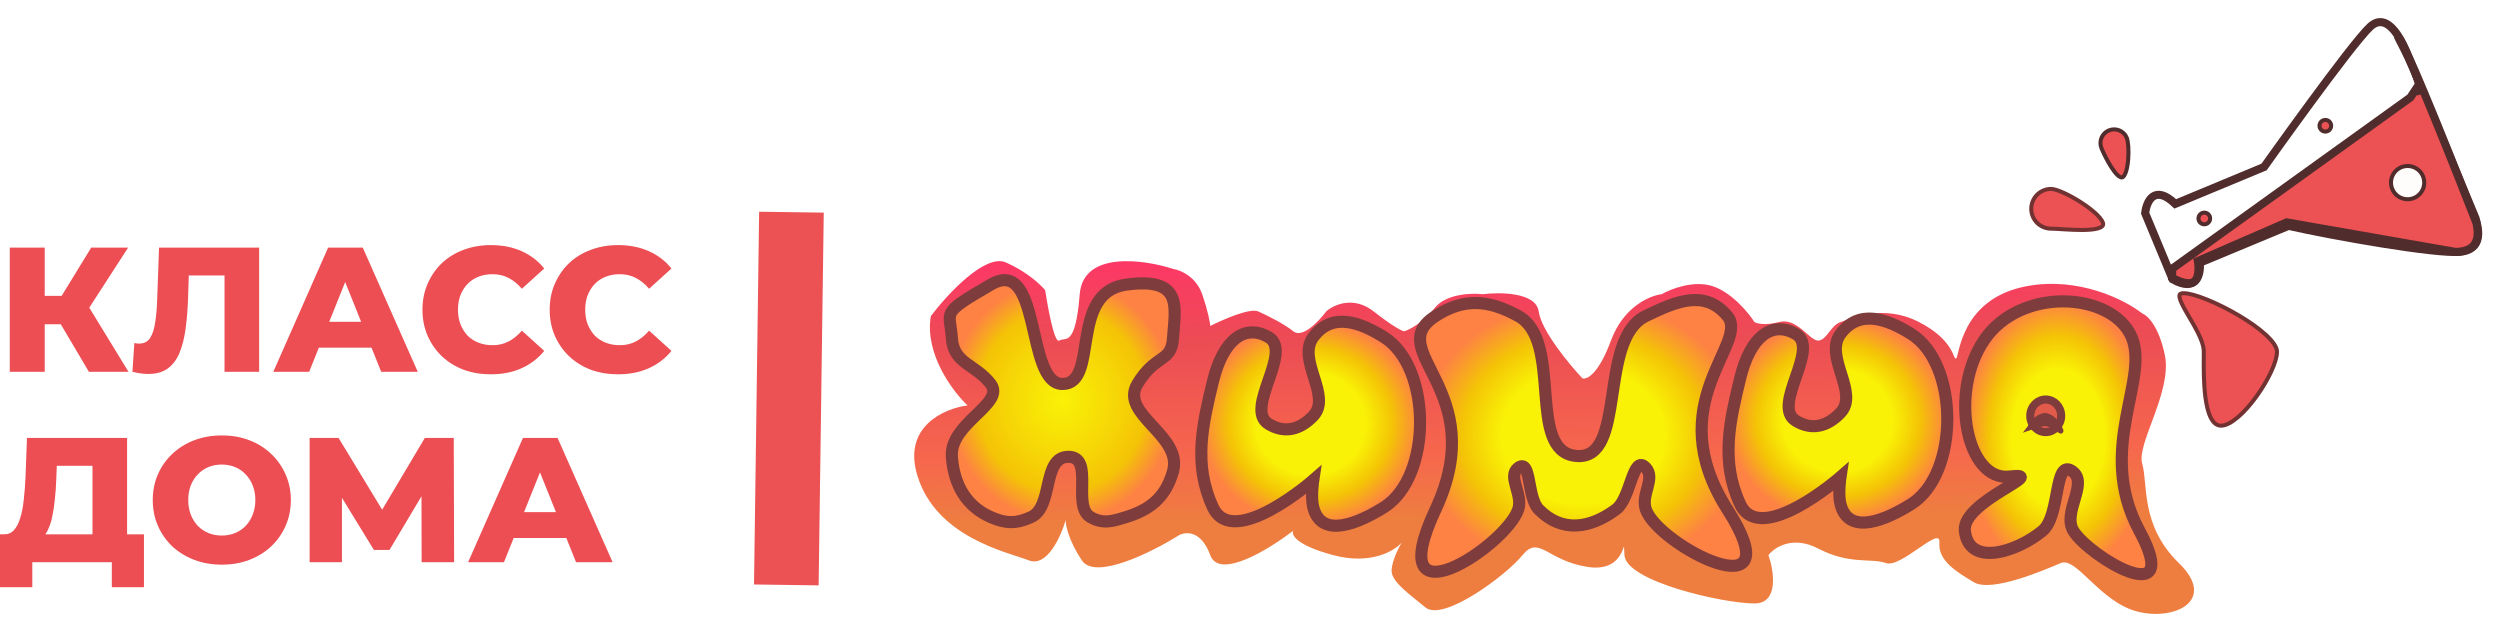 <?xml version="1.0" encoding="UTF-8"?> <svg xmlns="http://www.w3.org/2000/svg" width="619" height="156" viewBox="0 0 619 156" fill="none"><g filter="url(#filter0_d_184_1492)"><path d="M249.044 58.975C243.917 56.745 234.533 66.9 230.483 72.256C228.88 81.569 235.869 90.893 239.563 94.391C233.866 95.102 223.405 99.573 227.144 111.771C231.818 127.02 249.178 130.627 254.787 132.759C259.273 134.464 262.71 126.801 263.867 122.757C263.823 124.014 264.562 127.774 267.873 132.759C271.185 137.743 285.278 130.682 291.91 126.528C293.557 125.599 297.412 125.282 299.655 131.447C301.899 137.612 314.3 129.971 320.22 125.38C319.642 126.364 320.808 128.955 330.102 131.447C339.396 133.939 345.281 130.409 347.062 128.332C346.038 130.081 344.124 134.07 344.658 136.038C345.326 138.497 348.531 140.793 352.937 144.4C357.344 148.007 372.835 136.53 376.974 131.447C381.114 126.364 383.117 132.923 393.266 134.398C403.415 135.874 401.812 124.888 402.213 131.447C402.614 138.006 426.784 143.416 434.396 143.416C440.485 143.416 439.248 135.437 437.868 131.447C439.337 129.534 443.85 126.528 450.153 129.807C458.032 133.906 463.24 132.103 466.979 133.415C470.718 134.726 480.6 123.905 480.199 128.332C479.799 132.759 484.339 135.546 488.746 138.17C493.153 140.793 506.373 135.054 510.245 133.415C514.118 131.775 519.86 142.924 529.074 145.384C538.289 147.843 549.105 142.76 539.49 133.415C529.876 124.069 531.879 113.739 530.41 108.82C528.941 103.901 537.888 90.948 536.018 81.93C534.523 74.716 531.656 72.038 530.41 71.6C526.27 68.321 514.732 62.386 501.699 64.878C485.407 67.993 485.14 82.258 484.339 82.75C483.538 83.242 484.072 78.323 475.125 73.732C466.178 69.141 458.299 72.912 455.762 73.732C453.225 74.552 452.29 78.323 450.153 78.323C448.017 78.323 444.945 72.584 440.538 73.732C437.013 74.65 434.974 74.114 434.396 73.732C432.927 71.436 428.814 66.452 424.113 64.878C419.413 63.304 413.697 65.534 411.427 66.845C408.534 67.173 401.973 69.928 398.874 78.323C395.776 86.718 392.865 88.051 391.797 87.669C388.458 84.116 381.621 75.831 380.98 71.109C380.339 66.386 371.455 66.299 367.092 66.845C364.288 66.517 357.985 66.747 355.207 70.289C352.43 73.83 349.065 75.59 347.729 76.027C347.284 76.027 345.139 75.044 340.118 71.109C335.097 67.173 330.191 69.469 328.366 71.109C326.586 73.513 322.464 77.864 320.22 76.027C317.977 74.191 313.499 71.983 311.54 71.109C309.511 70.19 302.771 73.131 299.655 74.716C299.611 73.896 299.148 71.174 297.652 66.845C296.157 62.517 292.311 60.888 290.575 60.615C283.186 58.21 268.194 56.089 267.339 66.845C266.271 80.29 263.734 77.339 262.265 78.323C261.09 79.11 259.46 70.343 258.793 65.862C257.68 64.495 254.172 61.205 249.044 58.975Z" fill="url(#paint0_linear_184_1492)"></path></g><g filter="url(#filter1_d_184_1492)"><path d="M235.684 79.757C236.1 86.122 241.56 86.151 245.299 91.07C249.038 95.989 235.069 100.722 235.684 109.106C236.227 116.506 239.608 121.499 245.299 124.027C248.977 125.661 251.651 125.712 255.314 124.027C260.891 121.461 257.985 109.106 264.528 109.106C271.072 109.106 265.3 121.289 270.003 124.027C273.113 125.837 275.479 125.059 278.817 124.027C284.432 122.289 288.544 119.434 290.435 112.713C292.947 103.781 277.081 98.612 281.621 91.07C286.161 83.528 290.031 85.85 290.435 79.757C290.937 72.17 293.105 64.508 278.817 66.476C264.528 68.443 272.273 91.07 263.059 91.07C253.845 91.07 257.985 59.097 245.299 66.476C232.613 73.854 235.232 72.839 235.684 79.757Z" fill="url(#paint1_radial_184_1492)" stroke="#7F3C3C" stroke-width="3"></path><path d="M300.323 121.61C295.367 110.952 297.786 100.951 300.323 90.457C302.86 79.963 308.275 76.134 314.077 79.471C320.264 83.03 307.972 97.186 314.077 100.951C317.986 103.361 321.84 102.477 325.161 98.983C329.874 94.026 320.988 85.112 325.161 79.471C329.755 73.263 336.568 75.662 342.655 79.471C354.595 86.945 354.595 114.137 342.655 121.61C336.568 125.419 327.202 129.615 325.161 121.61C324.522 119.105 325.161 114.887 325.161 114.887C325.161 114.887 305.278 132.268 300.323 121.61Z" fill="url(#paint2_radial_184_1492)" stroke="#7F3C3C" stroke-width="3"></path><path d="M355.452 74.243C341.968 82.931 369.34 92.443 355.452 122.121C341.564 151.798 372.884 131.2 375.913 122.121C377.155 118.401 373.112 113.908 375.913 111.826C379.188 109.393 378.044 119.117 380.988 122.121C386.74 127.99 393.739 126.872 400.14 122.121C403.87 119.352 404.232 108.294 407.506 111.826C409.966 114.48 406.25 118.408 407.506 122.121C410.53 131.062 444.522 148.519 427.696 122.121C410.87 95.723 433.34 81.004 427.696 74.243C422.052 67.484 414.843 70.698 407.506 74.243C395.47 80.06 403.044 110.216 390.155 108.885C377.856 107.615 387.179 80.433 375.913 74.243C368.619 70.236 362.528 69.685 355.452 74.243Z" fill="url(#paint3_radial_184_1492)" stroke="#7F3C3C" stroke-width="3"></path><path d="M430.865 120.828C425.909 110.17 428.328 100.168 430.865 89.675C433.402 79.181 438.817 75.351 444.619 78.689C450.806 82.248 438.514 96.404 444.619 100.168C448.528 102.578 452.382 101.694 455.703 98.201C460.416 93.244 451.53 84.329 455.703 78.689C460.297 72.48 467.11 74.88 473.197 78.689C485.137 86.162 485.137 113.354 473.197 120.828C467.11 124.637 457.744 128.833 455.703 120.828C455.064 118.322 455.703 114.105 455.703 114.105C455.703 114.105 435.82 131.485 430.865 120.828Z" fill="url(#paint4_radial_184_1492)" stroke="#7F3C3C" stroke-width="3"></path><path d="M497.535 113.991C508.061 112.734 485.66 120.051 486.499 127.443C487.536 136.585 499.482 132.59 505.71 127.443C510.279 123.667 508.452 109.248 513.17 112.734C517.174 115.691 510.576 122.844 513.374 127.443C517.201 133.732 540.863 148.061 529.725 127.443C518.586 106.825 532.893 89.35 527.476 78.789C522.06 68.229 500.192 67.097 491.302 80.172C482.411 93.247 487.01 115.248 497.535 113.991Z" fill="url(#paint5_radial_184_1492)" stroke="#7F3C3C" stroke-width="3"></path><path d="M510.346 98.954C510.346 101.224 508.593 102.99 506.52 102.99C504.446 102.99 502.693 101.224 502.693 98.954C502.693 96.684 504.446 94.917 506.52 94.917C508.593 94.917 510.346 96.684 510.346 98.954Z" fill="#E25A49" stroke="#7F3C3C" stroke-width="2"></path><g filter="url(#filter2_d_184_1492)"><path d="M510.927 98.798C510.163 100.635 508.736 97.486 506.348 97.486C503.96 97.486 502.023 99.288 502.023 98.273C502.023 97.259 503.96 94.337 506.348 94.337C508.736 94.337 510.927 97.784 510.927 98.798Z" fill="#7F3C3C"></path><path d="M508.773 96.837C509.018 97.124 509.234 97.421 509.411 97.703C508.706 97.181 507.643 96.486 506.348 96.486C505.332 96.486 504.399 96.76 503.672 97.031C503.78 96.886 503.899 96.741 504.029 96.599C504.725 95.836 505.558 95.337 506.348 95.337C507.088 95.337 507.978 95.909 508.773 96.837Z" stroke="#7F3C3C" stroke-width="2"></path></g></g><g filter="url(#filter3_d_184_1492)"><path d="M531.146 48.788L537.952 65.161C543.988 68.543 544.941 63.834 544.663 61.056L566.642 51.919C577.968 54.488 603.159 58.897 609.033 58.349C614.908 57.8 613.73 52.773 612.941 50.032L596.345 10.111C595.208 7.164 591.489 -1.571 586.902 2.579C582.314 6.73 560.582 37.341 560.582 37.341L538.603 46.478C533.375 41.496 531.454 45.943 531.146 48.788Z" fill="white" stroke="#512C2C" stroke-width="2"></path><path d="M537.826 62.537L596.804 20.136C597.744 18.757 598.241 17.991 598.476 17.612C598.648 17.284 598.785 17.117 598.476 17.612C598.232 18.08 597.915 18.875 598.717 18.542C600.96 17.61 591.113 0.689 594.528 6.372C597.259 10.918 608.097 38.169 613.174 51.227C613.578 53.252 614.533 58.291 607.993 58.379L566.199 51.06L544.202 60.624C544.202 60.624 544.878 64.524 543.246 65.725C541.514 66.999 537.826 64.768 537.826 64.768L537.826 62.537Z" fill="#EC5153" stroke="#512C2C" stroke-width="2"></path><circle cx="596.125" cy="41.217" r="4.115" transform="rotate(-112.573 596.125 41.217)" fill="#FFFCFC" stroke="#512C2C"></circle><circle cx="575.753" cy="27.139" r="1.443" transform="rotate(-112.573 575.753 27.139)" fill="#EC5153" stroke="#512C2C"></circle><circle cx="545.786" cy="50.093" r="1.443" transform="rotate(-112.573 545.786 50.093)" fill="#EC5153" stroke="#512C2C"></circle></g><path d="M522.159 32.291C523.886 31.573 525.868 32.391 526.586 34.118C526.759 34.534 526.899 35.313 526.966 36.311C527.033 37.293 527.026 38.433 526.933 39.538C526.841 40.647 526.663 41.698 526.397 42.51C526.264 42.916 526.115 43.244 525.955 43.485C525.793 43.73 525.643 43.852 525.52 43.904C525.31 43.991 524.96 43.935 524.408 43.451C523.885 42.991 523.323 42.265 522.777 41.419C521.689 39.733 520.738 37.693 520.332 36.718C519.615 34.991 520.433 33.009 522.159 32.291Z" fill="#EC5153" stroke="#512C2C"></path><path d="M520.748 55.523C520.748 55.729 520.668 55.902 520.471 56.071C520.258 56.252 519.918 56.418 519.441 56.553C518.487 56.824 517.15 56.93 515.672 56.942C514.204 56.954 512.638 56.874 511.244 56.789C510.97 56.773 510.703 56.756 510.443 56.74C509.392 56.674 508.475 56.617 507.859 56.617C505.142 56.617 502.939 54.414 502.939 51.697C502.939 48.98 505.142 46.777 507.859 46.777C508.159 46.777 508.593 46.858 509.145 47.029C509.691 47.198 510.322 47.446 511.007 47.756C512.377 48.377 513.935 49.24 515.403 50.197C516.873 51.154 518.237 52.196 519.226 53.171C519.721 53.66 520.111 54.12 520.374 54.534C520.641 54.956 520.748 55.285 520.748 55.523Z" fill="#EC5153" stroke="#723232"></path><path d="M563.787 87.084C563.787 88.292 563.259 90.046 562.334 92.041C561.417 94.02 560.136 96.178 558.689 98.177C557.242 100.176 555.64 101.999 554.087 103.316C552.513 104.652 551.074 105.394 549.941 105.394C548.886 105.394 548.063 104.736 547.409 103.469C546.753 102.195 546.33 100.407 546.064 98.404C545.612 94.99 545.636 91.098 545.653 88.375C545.656 87.908 545.659 87.475 545.659 87.084C545.659 85.637 544.999 83.948 544.165 82.29C543.546 81.059 542.802 79.792 542.102 78.601C541.853 78.177 541.61 77.762 541.379 77.362C540.937 76.594 540.542 75.877 540.238 75.235C539.931 74.587 539.731 74.043 539.657 73.614C539.582 73.178 539.654 72.964 539.748 72.855C539.846 72.742 540.091 72.601 540.695 72.601C541.91 72.601 543.966 73.172 546.423 74.163C548.857 75.145 551.619 76.511 554.218 78.043C556.82 79.575 559.241 81.263 561.005 82.883C561.887 83.693 562.592 84.475 563.073 85.2C563.558 85.931 563.787 86.563 563.787 87.084Z" fill="#EC5153" stroke="#723232"></path><path d="M22.017 92.063L13.36 77.428L20.347 73.297L31.817 92.063H22.017ZM2.417 92.063V61.3H11.075V92.063H2.417ZM8.57 80.285V73.253H19.732V80.285H8.57ZM21.182 77.604L13.14 76.725L22.588 61.3H31.729L21.182 77.604Z" fill="#EC4E53"></path><path d="M36.741 92.59C36.155 92.59 35.526 92.546 34.852 92.458C34.207 92.37 33.519 92.238 32.786 92.063L33.27 84.943C33.68 85.031 34.075 85.075 34.456 85.075C35.657 85.075 36.566 84.606 37.181 83.669C37.796 82.702 38.221 81.354 38.455 79.626C38.719 77.897 38.88 75.876 38.939 73.561L39.378 61.3H64.164V92.063H55.594V66.266L57.484 68.2H45.047L46.805 66.178L46.585 73.209C46.497 76.198 46.292 78.893 45.97 81.296C45.648 83.669 45.135 85.705 44.432 87.404C43.729 89.074 42.747 90.363 41.487 91.272C40.257 92.15 38.675 92.59 36.741 92.59Z" fill="#EC4E53"></path><path d="M67.668 92.063L81.247 61.3H89.817L103.44 92.063H94.387L83.752 65.563H87.18L76.545 92.063H67.668ZM75.095 86.086L77.336 79.67H92.366L94.607 86.086H75.095Z" fill="#EC4E53"></path><path d="M121.522 92.678C119.091 92.678 116.835 92.297 114.755 91.535C112.704 90.744 110.917 89.631 109.393 88.195C107.899 86.76 106.727 85.075 105.877 83.141C105.028 81.178 104.603 79.025 104.603 76.681C104.603 74.337 105.028 72.199 105.877 70.265C106.727 68.302 107.899 66.603 109.393 65.167C110.917 63.731 112.704 62.633 114.755 61.871C116.835 61.08 119.091 60.685 121.522 60.685C124.364 60.685 126.898 61.183 129.125 62.179C131.381 63.175 133.256 64.611 134.75 66.486L129.213 71.496C128.217 70.324 127.118 69.43 125.917 68.815C124.745 68.2 123.427 67.892 121.962 67.892C120.702 67.892 119.545 68.097 118.49 68.507C117.435 68.917 116.527 69.518 115.765 70.309C115.033 71.071 114.447 71.993 114.007 73.078C113.597 74.162 113.392 75.363 113.392 76.681C113.392 78 113.597 79.201 114.007 80.285C114.447 81.369 115.033 82.306 115.765 83.097C116.527 83.859 117.435 84.445 118.49 84.855C119.545 85.266 120.702 85.471 121.962 85.471C123.427 85.471 124.745 85.163 125.917 84.548C127.118 83.932 128.217 83.039 129.213 81.867L134.75 86.877C133.256 88.723 131.381 90.158 129.125 91.184C126.898 92.18 124.364 92.678 121.522 92.678Z" fill="#EC4E53"></path><path d="M153.023 92.678C150.591 92.678 148.335 92.297 146.255 91.535C144.204 90.744 142.417 89.631 140.894 88.195C139.4 86.76 138.228 85.075 137.378 83.141C136.528 81.178 136.104 79.025 136.104 76.681C136.104 74.337 136.528 72.199 137.378 70.265C138.228 68.302 139.4 66.603 140.894 65.167C142.417 63.731 144.204 62.633 146.255 61.871C148.335 61.08 150.591 60.685 153.023 60.685C155.865 60.685 158.399 61.183 160.626 62.179C162.882 63.175 164.757 64.611 166.251 66.486L160.714 71.496C159.718 70.324 158.619 69.43 157.418 68.815C156.246 68.2 154.927 67.892 153.462 67.892C152.203 67.892 151.045 68.097 149.991 68.507C148.936 68.917 148.028 69.518 147.266 70.309C146.534 71.071 145.948 71.993 145.508 73.078C145.098 74.162 144.893 75.363 144.893 76.681C144.893 78 145.098 79.201 145.508 80.285C145.948 81.369 146.534 82.306 147.266 83.097C148.028 83.859 148.936 84.445 149.991 84.855C151.045 85.266 152.203 85.471 153.462 85.471C154.927 85.471 156.246 85.163 157.418 84.548C158.619 83.932 159.718 83.039 160.714 81.867L166.251 86.877C164.757 88.723 162.882 90.158 160.626 91.184C158.399 92.18 155.865 92.678 153.023 92.678Z" fill="#EC4E53"></path><path d="M22.896 135.414V115.331H14.063L13.931 118.671C13.872 120.458 13.755 122.128 13.579 123.681C13.433 125.233 13.213 126.654 12.92 127.943C12.657 129.233 12.29 130.346 11.822 131.283C11.382 132.192 10.84 132.895 10.196 133.393L0.923 132.294C1.948 132.324 2.783 131.987 3.428 131.283C4.102 130.551 4.629 129.54 5.01 128.251C5.42 126.962 5.713 125.439 5.889 123.681C6.094 121.923 6.24 120.004 6.328 117.924L6.68 108.431H31.466V135.414H22.896ZM0 145.39V132.294H35.641V145.39H27.686V139.194H7.998V145.39H0Z" fill="#EC4E53"></path><path d="M54.919 139.809C52.458 139.809 50.187 139.414 48.107 138.623C46.027 137.831 44.211 136.718 42.658 135.283C41.135 133.818 39.948 132.118 39.098 130.185C38.249 128.251 37.824 126.127 37.824 123.812C37.824 121.498 38.249 119.374 39.098 117.44C39.948 115.507 41.135 113.822 42.658 112.386C44.211 110.921 46.027 109.793 48.107 109.002C50.187 108.211 52.458 107.816 54.919 107.816C57.409 107.816 59.68 108.211 61.731 109.002C63.811 109.793 65.613 110.921 67.136 112.386C68.66 113.822 69.846 115.507 70.696 117.44C71.575 119.374 72.014 121.498 72.014 123.812C72.014 126.127 71.575 128.266 70.696 130.229C69.846 132.162 68.66 133.847 67.136 135.283C65.613 136.718 63.811 137.831 61.731 138.623C59.68 139.414 57.409 139.809 54.919 139.809ZM54.919 132.602C56.091 132.602 57.175 132.397 58.171 131.987C59.197 131.576 60.075 130.99 60.808 130.229C61.57 129.438 62.156 128.5 62.566 127.416C63.005 126.332 63.225 125.131 63.225 123.812C63.225 122.465 63.005 121.264 62.566 120.209C62.156 119.125 61.57 118.202 60.808 117.44C60.075 116.649 59.197 116.049 58.171 115.638C57.175 115.228 56.091 115.023 54.919 115.023C53.747 115.023 52.648 115.228 51.623 115.638C50.627 116.049 49.748 116.649 48.986 117.44C48.254 118.202 47.668 119.125 47.228 120.209C46.818 121.264 46.613 122.465 46.613 123.812C46.613 125.131 46.818 126.332 47.228 127.416C47.668 128.5 48.254 129.438 48.986 130.229C49.748 130.99 50.627 131.576 51.623 131.987C52.648 132.397 53.747 132.602 54.919 132.602Z" fill="#EC4E53"></path><path d="M76.667 139.194V108.431H83.83L96.531 129.35H92.751L105.188 108.431H112.351L112.439 139.194H104.397L104.353 120.604H105.715L96.443 136.162H92.575L83.039 120.604H84.665V139.194H76.667Z" fill="#EC4E53"></path><path d="M115.906 139.194L129.486 108.431H138.055L151.679 139.194H142.626L131.99 112.694H135.418L124.783 139.194H115.906ZM123.333 133.217L125.574 126.801H140.604L142.845 133.217H123.333Z" fill="#EC4E53"></path><path d="M195.961 52.536L194.696 144.827" stroke="#EC5153" stroke-width="16"></path><defs><filter id="filter0_d_184_1492" x="222.355" y="58.66" width="324.89" height="97.34" filterUnits="userSpaceOnUse" color-interpolation-filters="sRGB"><feFlood flood-opacity="0" result="BackgroundImageFix"></feFlood><feColorMatrix in="SourceAlpha" type="matrix" values="0 0 0 0 0 0 0 0 0 0 0 0 0 0 0 0 0 0 127 0" result="hardAlpha"></feColorMatrix><feOffset dy="6"></feOffset><feGaussianBlur stdDeviation="2"></feGaussianBlur><feComposite in2="hardAlpha" operator="out"></feComposite><feColorMatrix type="matrix" values="0 0 0 0 0.569 0 0 0 0 0.2 0 0 0 0 0.02 0 0 0 1 0"></feColorMatrix><feBlend mode="normal" in2="BackgroundImageFix" result="effect1_dropShadow_184_1492"></feBlend><feBlend mode="normal" in="SourceGraphic" in2="effect1_dropShadow_184_1492" result="shape"></feBlend></filter><filter id="filter1_d_184_1492" x="229.656" y="63.87" width="308.523" height="83.8" filterUnits="userSpaceOnUse" color-interpolation-filters="sRGB"><feFlood flood-opacity="0" result="BackgroundImageFix"></feFlood><feColorMatrix in="SourceAlpha" type="matrix" values="0 0 0 0 0 0 0 0 0 0 0 0 0 0 0 0 0 0 127 0" result="hardAlpha"></feColorMatrix><feOffset dy="4"></feOffset><feGaussianBlur stdDeviation="2"></feGaussianBlur><feComposite in2="hardAlpha" operator="out"></feComposite><feColorMatrix type="matrix" values="0 0 0 0 0.321 0 0 0 0 0.088 0 0 0 0 0.088 0 0 0 1 0"></feColorMatrix><feBlend mode="normal" in2="BackgroundImageFix" result="effect1_dropShadow_184_1492"></feBlend><feBlend mode="normal" in="SourceGraphic" in2="effect1_dropShadow_184_1492" result="shape"></feBlend></filter><filter id="filter2_d_184_1492" x="498.023" y="94.337" width="16.903" height="13.037" filterUnits="userSpaceOnUse" color-interpolation-filters="sRGB"><feFlood flood-opacity="0" result="BackgroundImageFix"></feFlood><feColorMatrix in="SourceAlpha" type="matrix" values="0 0 0 0 0 0 0 0 0 0 0 0 0 0 0 0 0 0 127 0" result="hardAlpha"></feColorMatrix><feOffset dy="4"></feOffset><feGaussianBlur stdDeviation="2"></feGaussianBlur><feComposite in2="hardAlpha" operator="out"></feComposite><feColorMatrix type="matrix" values="0 0 0 0 0.404 0 0 0 0 0.137 0 0 0 0 0.114 0 0 0 1 0"></feColorMatrix><feBlend mode="normal" in2="BackgroundImageFix" result="effect1_dropShadow_184_1492"></feBlend><feBlend mode="normal" in="SourceGraphic" in2="effect1_dropShadow_184_1492" result="shape"></feBlend></filter><filter id="filter3_d_184_1492" x="526.125" y="0.479" width="92.475" height="74.857" filterUnits="userSpaceOnUse" color-interpolation-filters="sRGB"><feFlood flood-opacity="0" result="BackgroundImageFix"></feFlood><feColorMatrix in="SourceAlpha" type="matrix" values="0 0 0 0 0 0 0 0 0 0 0 0 0 0 0 0 0 0 127 0" result="hardAlpha"></feColorMatrix><feOffset dy="4"></feOffset><feGaussianBlur stdDeviation="2"></feGaussianBlur><feComposite in2="hardAlpha" operator="out"></feComposite><feColorMatrix type="matrix" values="0 0 0 0 0.288 0 0 0 0 0.142 0 0 0 0 0.142 0 0 0 0.97 0"></feColorMatrix><feBlend mode="normal" in2="BackgroundImageFix" result="effect1_dropShadow_184_1492"></feBlend><feBlend mode="normal" in="SourceGraphic" in2="effect1_dropShadow_184_1492" result="shape"></feBlend></filter><linearGradient id="paint0_linear_184_1492" x1="384.464" y1="58.66" x2="385.479" y2="145.996" gradientUnits="userSpaceOnUse"><stop stop-color="#FC3965"></stop><stop offset="0.22" stop-color="#EC4C54"></stop><stop offset="0.545" stop-color="#F6674D"></stop><stop offset="0.722" stop-color="#EE7D40"></stop></linearGradient><radialGradient id="paint1_radial_184_1492" cx="0" cy="0" r="1" gradientUnits="userSpaceOnUse" gradientTransform="translate(262.932 95.212) rotate(89.864) scale(30.06 27.949)"><stop stop-color="#F9F206"></stop><stop offset="0.5" stop-color="#F6D506"></stop><stop offset="0.75" stop-color="#F4C306"></stop><stop offset="1" stop-color="#FD8244"></stop></radialGradient><radialGradient id="paint2_radial_184_1492" cx="0" cy="0" r="1" gradientUnits="userSpaceOnUse" gradientTransform="translate(324.527 100.917) rotate(90) scale(25.255 27.083)"><stop stop-color="#F9F206"></stop><stop offset="0.5" stop-color="#F9F206"></stop><stop offset="0.75" stop-color="#F4C306"></stop><stop offset="1" stop-color="#FD8244"></stop></radialGradient><radialGradient id="paint3_radial_184_1492" cx="0" cy="0" r="1" gradientUnits="userSpaceOnUse" gradientTransform="translate(391.975 103.929) rotate(90) scale(33.64 40.374)"><stop stop-color="#F9F206"></stop><stop offset="0.5" stop-color="#F9F206"></stop><stop offset="0.75" stop-color="#F4C306"></stop><stop offset="1" stop-color="#FD8244"></stop></radialGradient><radialGradient id="paint4_radial_184_1492" cx="0" cy="0" r="1" gradientUnits="userSpaceOnUse" gradientTransform="translate(455.069 100.135) rotate(90) scale(25.255 27.083)"><stop stop-color="#F9F206"></stop><stop offset="0.5" stop-color="#F9F206"></stop><stop offset="0.75" stop-color="#F4C306"></stop><stop offset="1" stop-color="#FD8244"></stop></radialGradient><radialGradient id="paint5_radial_184_1492" cx="0" cy="0" r="1" gradientUnits="userSpaceOnUse" gradientTransform="translate(509.578 104.394) rotate(90) scale(33.776 23.102)"><stop stop-color="#F9F206"></stop><stop offset="0.5" stop-color="#F9F206"></stop><stop offset="0.75" stop-color="#F4C306"></stop><stop offset="1" stop-color="#FD8244"></stop></radialGradient></defs></svg> 